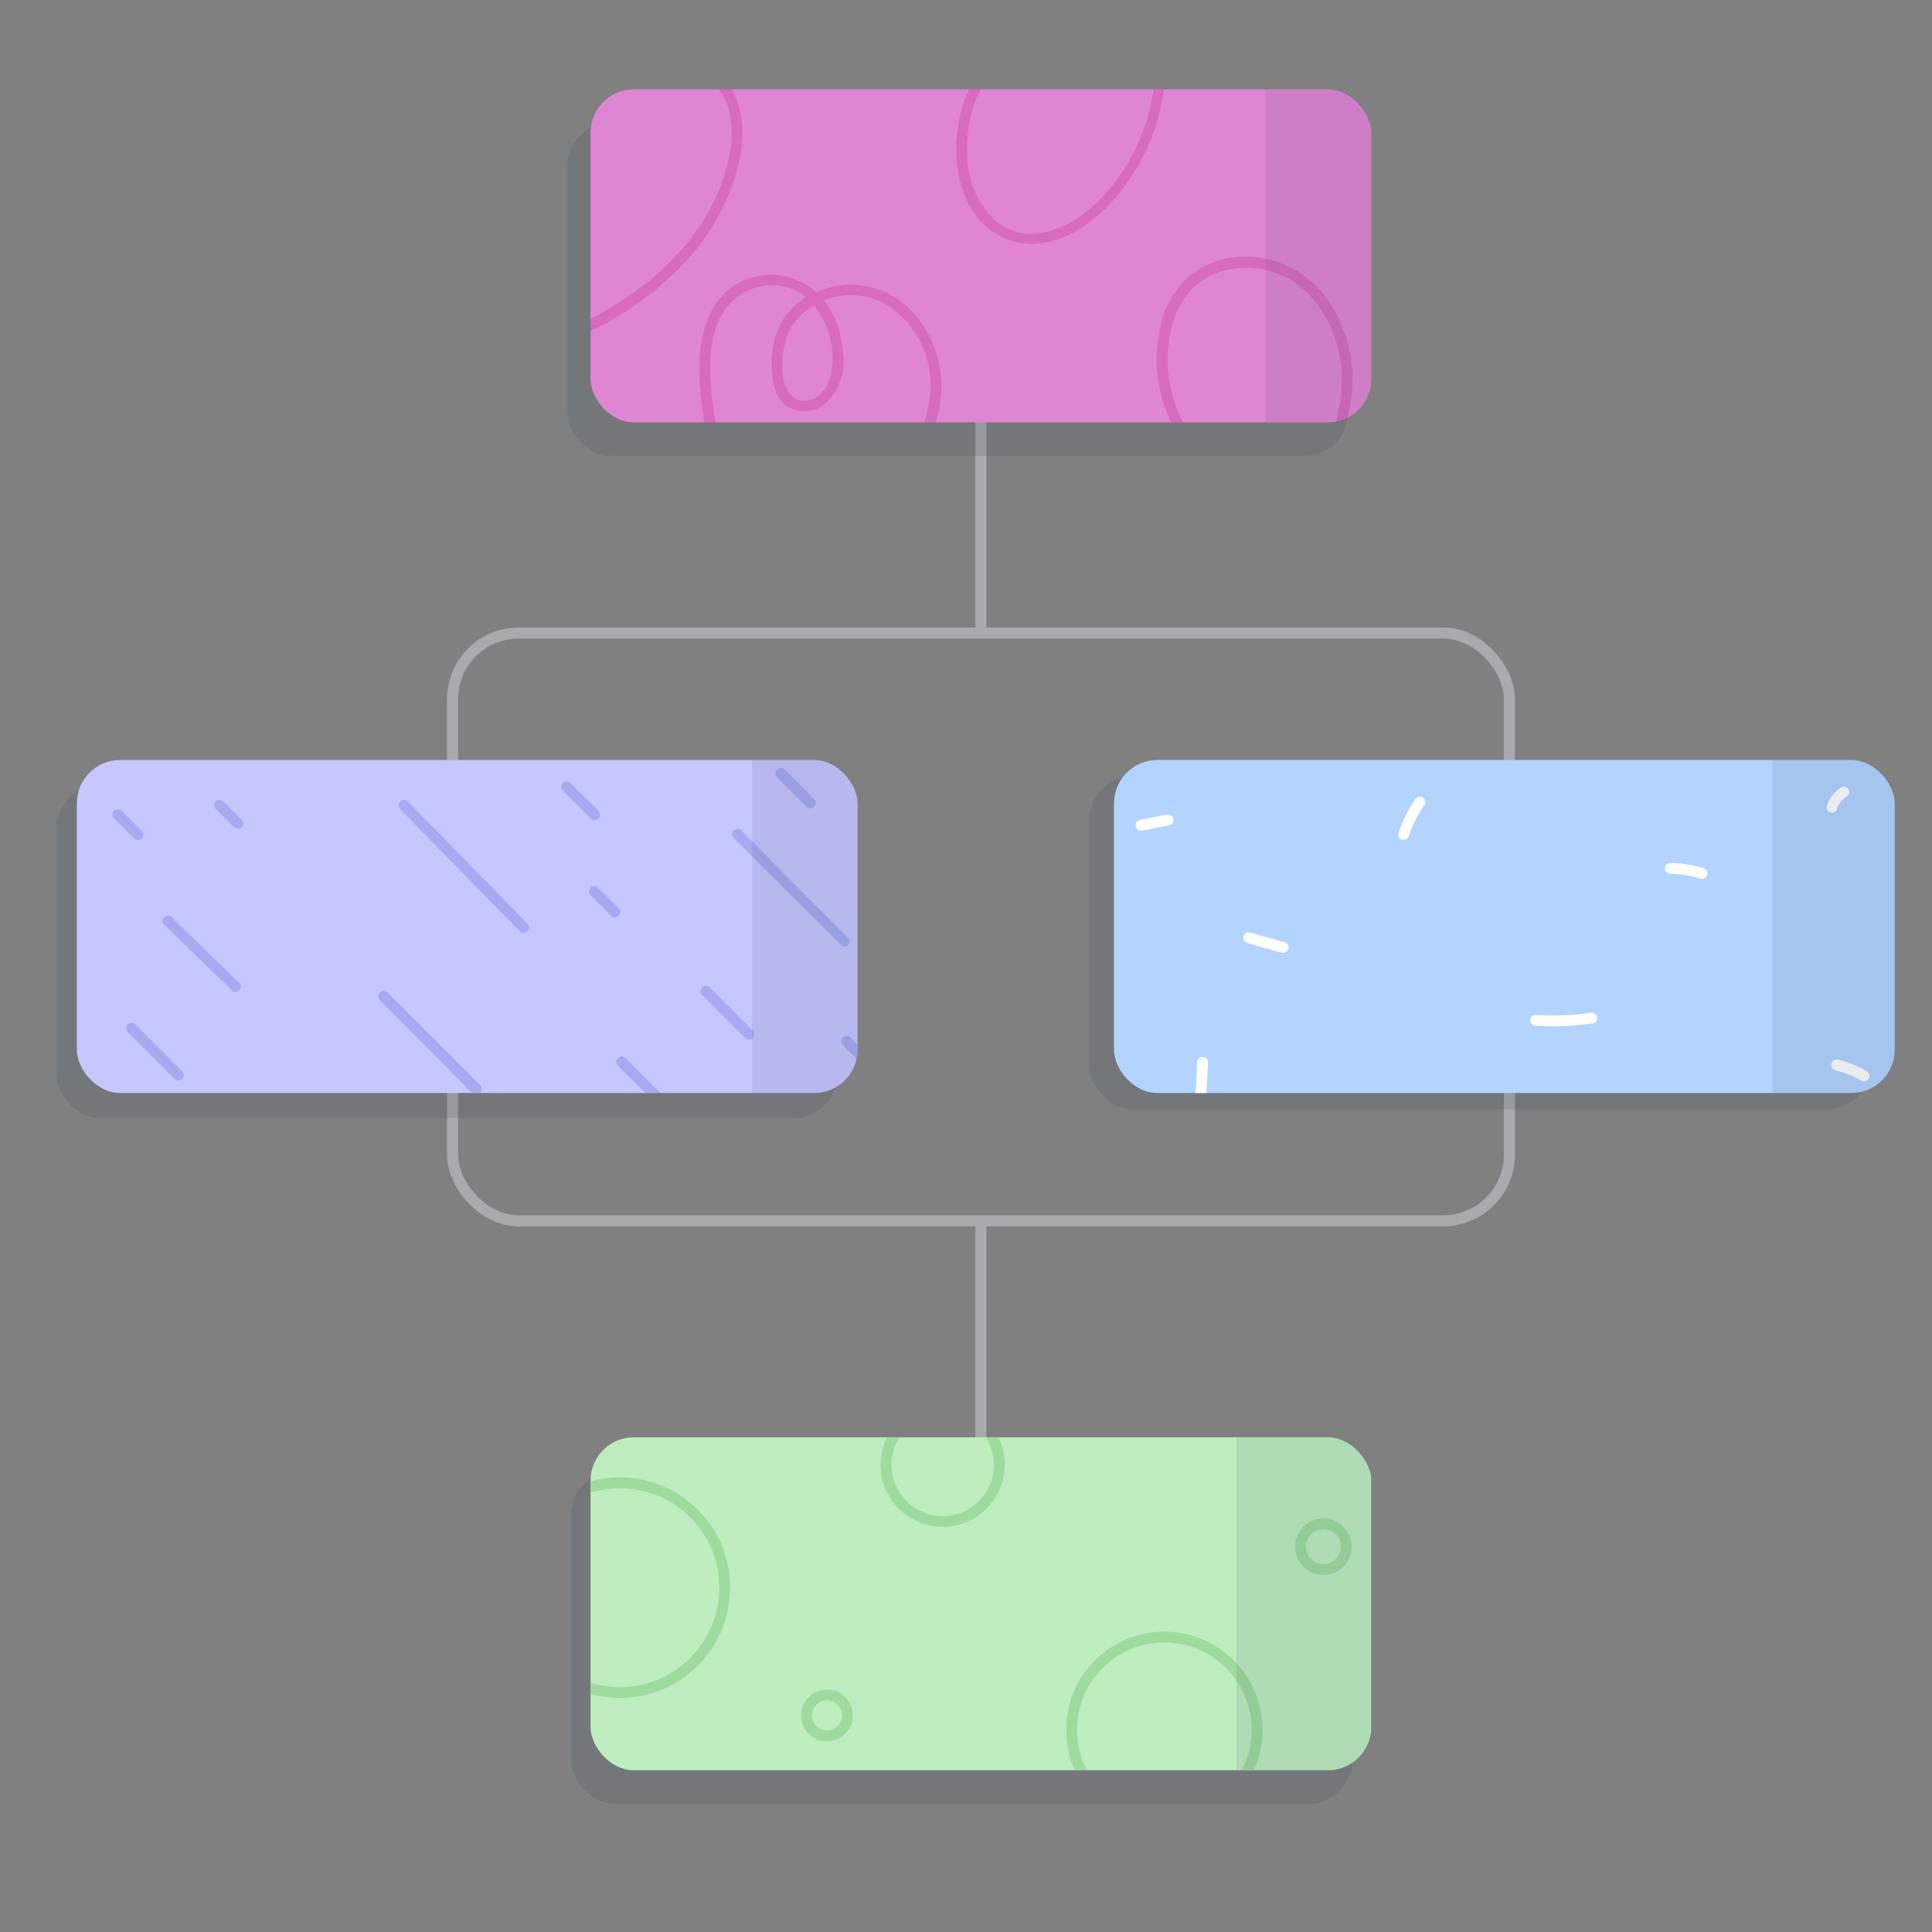 <svg xmlns="http://www.w3.org/2000/svg" xmlns:xlink="http://www.w3.org/1999/xlink" viewBox="0 0 180 180"><rect x="0" y="0" width="180" height="180" fill="#808080" stroke="none"/><defs><style>.cls-1,.cls-19,.cls-3{fill:none;}.cls-2{isolation:isolate;}.cls-3{stroke:#a8aaad;stroke-width:1.03px;}.cls-19,.cls-3{stroke-miterlimit:10;}.cls-4,.cls-9{fill:#314351;mix-blend-mode:color-burn;}.cls-4{opacity:0.15;}.cls-5{fill:#e085d3;}.cls-6{opacity:0.3;}.cls-7{clip-path:url(#clip-path);}.cls-8{fill:#c72c91;}.cls-9{opacity:0.1;}.cls-10{fill:#b2d4ff;}.cls-11{clip-path:url(#clip-path-2);}.cls-12{fill:#fff;}.cls-13{fill:#c7c7ff;}.cls-14{opacity:0.5;}.cls-15{clip-path:url(#clip-path-3);}.cls-16{fill:#8989e8;}.cls-17{fill:#beedc0;}.cls-18{clip-path:url(#clip-path-4);}.cls-19{stroke:#7dcc7a;stroke-width:1.01px;}</style><clipPath id="clip-path"><rect class="cls-1" x="55.02" y="8.33" width="72.73" height="31.02" rx="4.03"/></clipPath><clipPath id="clip-path-2"><rect class="cls-1" x="103.79" y="70.81" width="72.73" height="31.02" rx="4.03"/></clipPath><clipPath id="clip-path-3"><rect class="cls-1" x="7.16" y="70.81" width="72.73" height="31.02" rx="4.03"/></clipPath><clipPath id="clip-path-4"><rect class="cls-1" x="55.02" y="133.91" width="72.73" height="31.02" rx="4.03"/></clipPath></defs><title>DW- features</title><g class="cls-2"><g id="Layer_1" data-name="Layer 1"><rect class="cls-3" x="42.16" y="58.98" width="98.47" height="54.76" rx="6.17"/><line class="cls-3" x1="91.39" y1="59.12" x2="91.39" y2="32.09"/><line class="cls-3" x1="91.39" y1="140.41" x2="91.39" y2="113.38"/><rect class="cls-4" x="52.86" y="11.45" width="72.73" height="31.02" rx="4.03"/><rect class="cls-4" x="101.5" y="72.34" width="72.73" height="31.02" rx="4.03"/><rect class="cls-4" x="5.27" y="73.14" width="72.73" height="31.02" rx="4.03"/><rect class="cls-4" x="53.24" y="137.04" width="72.73" height="31.02" rx="4.03"/><rect class="cls-5" x="55.02" y="8.33" width="72.73" height="31.02" rx="4.03"/><g class="cls-6"><g class="cls-7"><path class="cls-8" d="M84.54,28.59A7.74,7.74,0,0,0,76.63,27a6,6,0,0,0-.58.25,6.31,6.31,0,0,0-7.16-.93c-2.77,1.45-3.65,4.67-3.73,7.58a27.12,27.12,0,0,0,.37,4.76A14.38,14.38,0,0,0,67,43.47c1.66,3,4.88,4.15,8.15,4.49.84.09,1.68.13,2.53.16.64,0,.64-1,0-1-2.76-.1-5.89-.28-8.13-2.1s-2.87-5-3.19-7.77c-.29-2.52-.44-5.39.77-7.72A5.35,5.35,0,0,1,74,27a4.67,4.67,0,0,1,1.1.7,6.65,6.65,0,0,0-1.78,1.56,7.5,7.5,0,0,0-1.42,4.61c0,1.39.15,3,1.35,3.93a3.1,3.1,0,0,0,3.82-.35,5.41,5.41,0,0,0,1.46-4.56,9.06,9.06,0,0,0-1.44-4.48c-.1-.15-.21-.3-.32-.44a6.71,6.71,0,0,1,6.3.71,9.08,9.08,0,0,1,3.63,7.77,13.3,13.3,0,0,1-4.39,8.79c-.46.45.25,1.16.72.71a14.57,14.57,0,0,0,4.63-8.9A10.25,10.25,0,0,0,84.54,28.59Zm-7,5.46c-.1,1.38-.73,2.91-2.22,3.24s-2.28-1.08-2.38-2.4a7.75,7.75,0,0,1,.69-4.25,5.77,5.77,0,0,1,2.22-2.19A8,8,0,0,1,77.55,34.05Z"/><path class="cls-8" d="M105.61-.81c-.57-.3-1.08.57-.51.87,2.72,1.42,2.73,5.26,2.42,7.89a18.5,18.5,0,0,1-3.63,9c-1.89,2.48-4.85,5-8.18,4.81S90.36,18.1,90.13,15c-.21-2.86.4-7.78,3.82-8.6.63-.15.36-1.12-.27-1-3.33.8-4.36,4.77-4.56,7.73-.23,3.55,1,7.59,4.55,9.09s7.22-.62,9.61-3.1a19.31,19.31,0,0,0,5-9.85C108.93,6,109.09,1,105.61-.81Z"/><path class="cls-8" d="M123.24,27.33a9.28,9.28,0,0,0-8.4-3.33,8,8,0,0,0-4.1,1.78,8.63,8.63,0,0,0-2.6,4.58A13.49,13.49,0,0,0,110.8,42c.42.5,1.13-.22.71-.72a12.37,12.37,0,0,1-2.59-9.6,8.58,8.58,0,0,1,2-4.63,6.63,6.63,0,0,1,3.54-1.93,8.23,8.23,0,0,1,7.72,2.54,11.72,11.72,0,0,1,2.8,8.46c-.2,4-2.11,7.69-4.42,10.87-.38.52.5,1,.87.5a22.33,22.33,0,0,0,4.5-10.57A13,13,0,0,0,123.24,27.33Z"/><path class="cls-8" d="M66.1,6.16a12.85,12.85,0,0,0-6.37-1.68,17.65,17.65,0,0,0-7.22,1.27c-.6.24-.34,1.22.27,1A15.76,15.76,0,0,1,64.3,6.38a5.76,5.76,0,0,1,3.6,3.77,10.2,10.2,0,0,1-.15,5.23C66.11,21.87,60.82,26.76,55,29.7c-3.76,1.91-8.3,3.51-12.48,2.13-.62-.2-.89.77-.27,1,4,1.32,8.28.06,12-1.62a30.14,30.14,0,0,0,8.93-6.12A21,21,0,0,0,68.63,16C69.59,12.51,69.48,8.32,66.1,6.16Z"/></g></g><path class="cls-9" d="M123.72,8.33h-5.8v31h5.8a4,4,0,0,0,4-4v-23A4,4,0,0,0,123.72,8.33Z"/><rect class="cls-10" x="103.79" y="70.81" width="72.73" height="31.02" rx="4.03"/><g class="cls-11"><path class="cls-12" d="M119.67,87.79l-3.2-.91a.51.51,0,0,0-.62.36.52.52,0,0,0,.35.62l3.2.9a.5.5,0,1,0,.27-1Z"/><path class="cls-12" d="M132.54,74.29a.51.51,0,0,0-.68.18,12.38,12.38,0,0,0-1.56,3.13.49.49,0,0,0,.35.62.51.51,0,0,0,.62-.35,9.37,9.37,0,0,1,.61-1.46,12.75,12.75,0,0,1,.84-1.43A.51.51,0,0,0,132.54,74.29Z"/><path class="cls-12" d="M148.8,94.72a.53.53,0,0,0-.62-.36,24.37,24.37,0,0,1-5.12.19.51.51,0,0,0-.5.5.52.52,0,0,0,.5.51,26.15,26.15,0,0,0,5.38-.22A.52.52,0,0,0,148.8,94.72Z"/><path class="cls-12" d="M158.71,80.89a10.85,10.85,0,0,0-3.1-.49.51.51,0,0,0-.5.5.52.52,0,0,0,.5.51,9.27,9.27,0,0,1,2.84.46.5.5,0,0,0,.61-.36A.51.51,0,0,0,158.71,80.89Z"/><path class="cls-12" d="M172.23,73.55a.51.51,0,0,0-.69-.18,3.17,3.17,0,0,0-1.34,1.71.52.52,0,0,0,.35.62.52.52,0,0,0,.62-.35l0-.12a2.48,2.48,0,0,1,.3-.49,2,2,0,0,1,.38-.39l.16-.11A.51.51,0,0,0,172.23,73.55Z"/><path class="cls-12" d="M173.94,99.82a10,10,0,0,0-2.68-1.1.5.5,0,1,0-.26,1,9.71,9.71,0,0,1,1.29.42l.05,0h0l.17.08.29.14c.21.1.41.21.61.33a.5.5,0,0,0,.51-.87Z"/><path class="cls-12" d="M109.31,76.25a.51.51,0,0,0-.62-.35l-2.5.48a.51.51,0,0,0,.26,1l2.51-.49A.5.5,0,0,0,109.31,76.25Z"/><path class="cls-12" d="M111.54,99l-.27,5.48c0,.65,1,.64,1,0,.1-1.83.19-3.65.28-5.48C112.58,98.3,111.58,98.31,111.54,99Z"/></g><path class="cls-9" d="M172.49,70.81h-7.37v31h7.37a4,4,0,0,0,4-4v-23A4,4,0,0,0,172.49,70.81Z"/><rect class="cls-13" x="7.16" y="70.81" width="72.73" height="31.02" rx="4.03"/><g class="cls-14"><g class="cls-15"><path class="cls-16" d="M22.3,91.59,16,85.45c-.46-.45-1.18.26-.71.71l6.35,6.14C22.06,92.75,22.77,92,22.3,91.59Z"/><path class="cls-16" d="M49.17,86.09,38,74.66c-.46-.46-1.17.25-.72.72L48.46,86.81A.51.51,0,0,0,49.17,86.09Z"/><path class="cls-16" d="M79,87.36l-9.94-10c-.46-.46-1.18.25-.72.71l10,9.95C78.77,88.53,79.48,87.81,79,87.36Z"/><path class="cls-16" d="M44.74,101.11l-8.68-8.68a.51.51,0,0,0-.71.72L44,101.82C44.48,102.28,45.2,101.57,44.74,101.11Z"/><path class="cls-16" d="M70.13,96l-4-4a.5.5,0,0,0-.71.71l4,4A.5.5,0,0,0,70.13,96Z"/><path class="cls-16" d="M22.51,76.35l-1.69-1.69a.5.5,0,0,0-.71.71l1.69,1.69a.5.5,0,0,0,.71-.71Z"/><path class="cls-16" d="M55.74,75.5,53.2,73a.51.51,0,1,0-.71.72L55,76.22a.51.51,0,1,0,.71-.72Z"/><path class="cls-16" d="M67.8,108.1l-9.52-9.53c-.46-.46-1.17.26-.71.71l9.52,9.53A.5.5,0,0,0,67.8,108.1Z"/><path class="cls-16" d="M17,99.84,12.57,95.4a.51.51,0,0,0-.72.71l4.45,4.44A.5.5,0,0,0,17,99.84Z"/><path class="cls-16" d="M75.85,74.45,73.1,71.69a.51.51,0,0,0-.72.72l2.76,2.75a.5.5,0,1,0,.71-.71Z"/><path class="cls-16" d="M57.65,84.6l-1.91-1.9a.5.5,0,0,0-.71.71l1.9,1.91a.51.51,0,0,0,.72-.72Z"/><path class="cls-16" d="M13.2,77.41,11.3,75.5a.51.51,0,0,0-.71.72l1.9,1.9a.5.5,0,0,0,.71-.71Z"/><path class="cls-16" d="M82.62,100.05l-3.39-3.38a.5.5,0,0,0-.71.71l3.39,3.39a.51.51,0,0,0,.71,0A.53.53,0,0,0,82.62,100.05Z"/></g></g><path class="cls-9" d="M75.86,70.81H70.07v31h5.79a4,4,0,0,0,4-4v-23A4,4,0,0,0,75.86,70.81Z"/><rect class="cls-17" x="55.02" y="133.91" width="72.73" height="31.02" rx="4.03"/><g class="cls-14"><g class="cls-18"><circle class="cls-19" cx="57.75" cy="147.92" r="9.77"/><circle class="cls-19" cx="77.05" cy="159.82" r="1.91"/><circle class="cls-19" cx="87.83" cy="136.47" r="5.28"/><circle class="cls-19" cx="108.48" cy="161.16" r="8.64"/><circle class="cls-19" cx="123.3" cy="144.1" r="2.13"/></g></g><rect class="cls-1" x="55.02" y="133.91" width="72.73" height="31.02" rx="4.03"/><path class="cls-9" d="M123.72,133.91h-8.53v31h8.53a4,4,0,0,0,4-4v-23A4,4,0,0,0,123.72,133.91Z"/></g></g></svg>